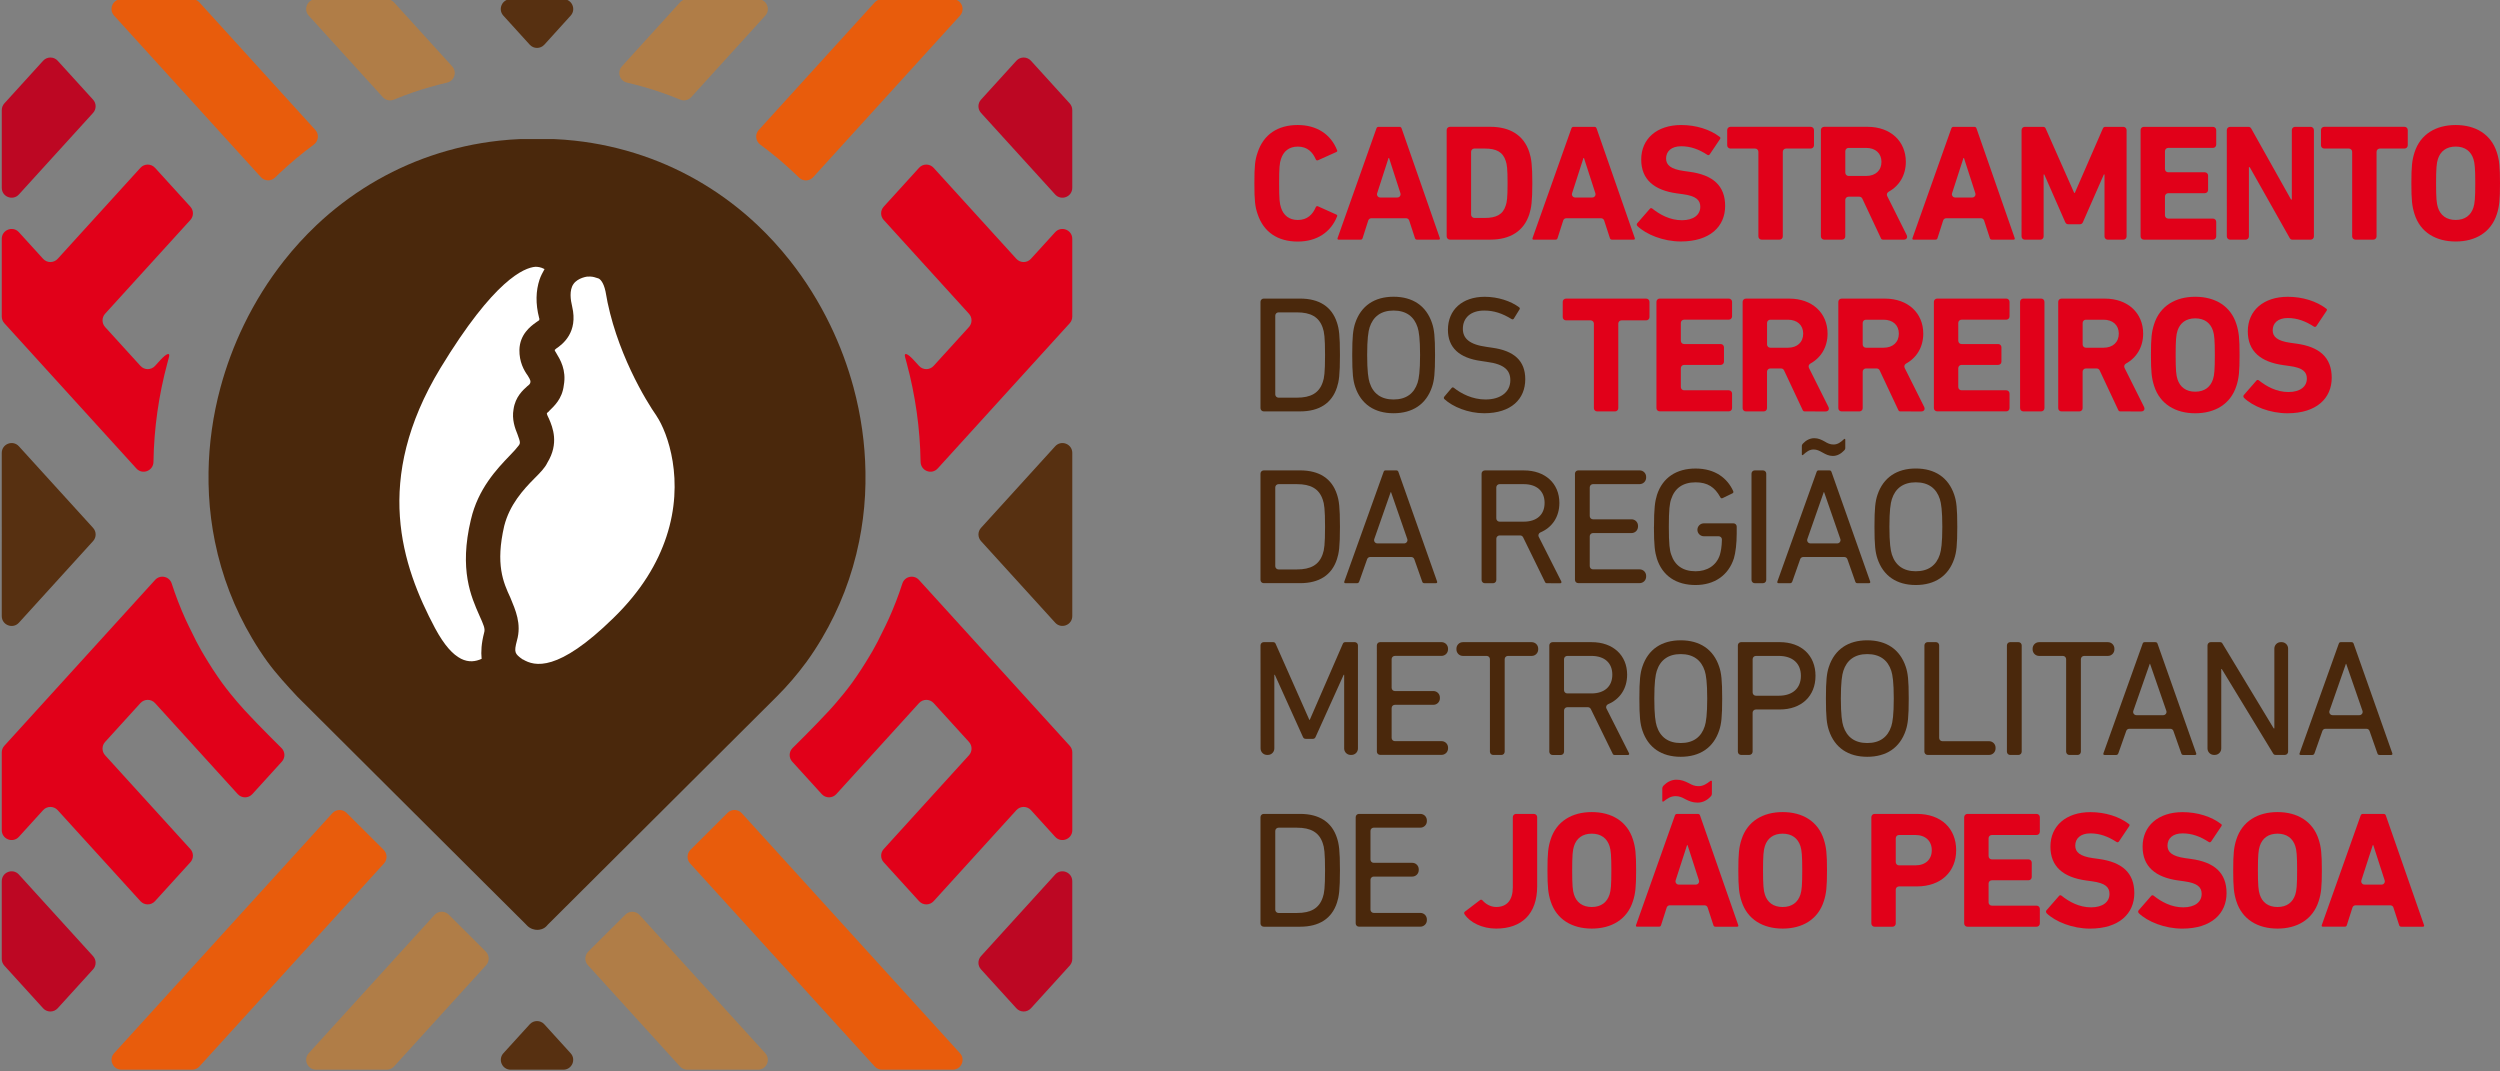 <?xml version="1.0" encoding="UTF-8" standalone="no"?>
<!-- Created with Inkscape (http://www.inkscape.org/) -->

<svg
   xmlns:dc="http://purl.org/dc/elements/1.1/"
   xmlns:cc="http://creativecommons.org/ns#"
   xmlns:rdf="http://www.w3.org/1999/02/22-rdf-syntax-ns#"
   xmlns:svg="http://www.w3.org/2000/svg"
   xmlns="http://www.w3.org/2000/svg"
   xmlns:sodipodi="http://sodipodi.sourceforge.net/DTD/sodipodi-0.dtd"
   xmlns:inkscape="http://www.inkscape.org/namespaces/inkscape"
   width="80.848mm"
   height="34.649mm"
   viewBox="0 0 80.848 34.649"
   version="1.1"
   id="svg1255"
   inkscape:version="0.92.3 (2405546, 2018-03-11)"
   sodipodi:docname="cad.login.svg">
  <rect x="0" y="0" width="80.848" height="34.649" fill="#808080" stroke="none"/>
  <defs
     id="defs1249" />
  <sodipodi:namedview
     id="base"
     pagecolor="#ffffff"
     bordercolor="#666666"
     borderopacity="1.0"
     inkscape:pageopacity="0.0"
     inkscape:pageshadow="2"
     inkscape:zoom="0.35"
     inkscape:cx="-381.50273"
     inkscape:cy="-71.664862"
     inkscape:document-units="mm"
     inkscape:current-layer="layer1"
     showgrid="false"
     fit-margin-top="0"
     fit-margin-left="0"
     fit-margin-right="0"
     fit-margin-bottom="0"
     inkscape:window-width="1366"
     inkscape:window-height="728"
     inkscape:window-x="1366"
     inkscape:window-y="0"
     inkscape:window-maximized="1" />
  <g
     inkscape:label="Camada 1"
     inkscape:groupmode="layer"
     id="layer1"
     transform="translate(-96.404,-95.223)">
    <path
       inkscape:connector-curvature="0"
       style="fill:#e10019;fill-opacity:1;fill-rule:nonzero;stroke:none;stroke-width:0.204"
       d="m 136.97,101.15 c 0,-0.564 0.021,-0.752 0.102,-0.988 0.193,-0.596 0.66,-0.896 1.299,-0.896 0.617,0 1.068,0.3 1.272,0.81 0.016,0.027 0.006,0.053 -0.027,0.065 l -0.585,0.263 c -0.032,0.016 -0.059,0.006 -0.075,-0.026 -0.102,-0.236 -0.274,-0.414 -0.58,-0.414 -0.284,0 -0.466,0.15 -0.547,0.403 -0.043,0.134 -0.059,0.263 -0.059,0.784 0,0.52 0.016,0.649 0.059,0.783 0.08,0.252 0.263,0.403 0.547,0.403 0.306,0 0.478,-0.177 0.58,-0.414 0.016,-0.032 0.043,-0.042 0.075,-0.026 l 0.585,0.263 c 0.033,0.011 0.043,0.037 0.027,0.065 -0.204,0.51 -0.655,0.81 -1.272,0.81 -0.639,0 -1.105,-0.3 -1.299,-0.896 -0.08,-0.236 -0.102,-0.423 -0.102,-0.987"
       id="path871" />
    <path
       inkscape:connector-curvature="0"
       style="fill:#e10019;fill-opacity:1;fill-rule:nonzero;stroke:none;stroke-width:0.204"
       d="m 141.593,101.61 c 0.071,0 0.121,-0.069 0.1,-0.137 l -0.368,-1.14 h -0.017 l -0.368,1.14 c -0.022,0.068 0.029,0.137 0.1,0.137 z m -0.677,-2.232 c 0.01,-0.032 0.033,-0.053 0.07,-0.053 h 0.676 c 0.037,0 0.059,0.021 0.07,0.053 l 1.234,3.542 c 0.01,0.032 0,0.053 -0.037,0.053 h -0.698 c -0.037,0 -0.059,-0.016 -0.07,-0.053 l -0.185,-0.567 c -0.014,-0.043 -0.054,-0.072 -0.1,-0.072 h -1.124 c -0.045,0 -0.086,0.029 -0.1,0.073 l -0.181,0.566 c -0.01,0.037 -0.032,0.053 -0.07,0.053 h -0.703 c -0.037,0 -0.048,-0.021 -0.037,-0.053 z m 0,0"
       id="path873" />
    <path
       inkscape:connector-curvature="0"
       style="fill:#e10019;fill-opacity:1;fill-rule:nonzero;stroke:none;stroke-width:0.204"
       d="m 144.082,102.271 h 0.341 c 0.365,0 0.585,-0.107 0.676,-0.403 0.037,-0.107 0.059,-0.247 0.059,-0.719 0,-0.473 -0.021,-0.612 -0.059,-0.719 -0.091,-0.295 -0.311,-0.403 -0.676,-0.403 h -0.341 c -0.057,0 -0.104,0.047 -0.104,0.105 v 2.033 c 0,0.058 0.047,0.105 0.104,0.105 m -0.894,-2.841 c 0,-0.058 0.047,-0.105 0.105,-0.105 h 1.307 c 0.638,0 1.084,0.274 1.261,0.821 0.065,0.204 0.097,0.407 0.097,1.004 0,0.595 -0.033,0.799 -0.097,1.003 -0.177,0.547 -0.622,0.821 -1.261,0.821 h -1.307 c -0.058,0 -0.105,-0.047 -0.105,-0.105 z m 0,0"
       id="path875" />
    <path
       inkscape:connector-curvature="0"
       style="fill:#e10019;fill-opacity:1;fill-rule:nonzero;stroke:none;stroke-width:0.204"
       d="m 147.897,101.61 c 0.072,0 0.122,-0.069 0.1,-0.137 l -0.369,-1.14 h -0.016 l -0.368,1.14 c -0.022,0.068 0.029,0.137 0.1,0.137 z m -0.676,-2.232 c 0.01,-0.032 0.032,-0.053 0.07,-0.053 h 0.676 c 0.037,0 0.059,0.021 0.07,0.053 l 1.234,3.542 c 0.01,0.032 0,0.053 -0.038,0.053 h -0.697 c -0.037,0 -0.059,-0.016 -0.07,-0.053 l -0.185,-0.567 c -0.014,-0.043 -0.055,-0.072 -0.1,-0.072 h -1.124 c -0.046,0 -0.086,0.029 -0.1,0.073 l -0.181,0.566 c -0.011,0.037 -0.032,0.053 -0.07,0.053 h -0.703 c -0.037,0 -0.049,-0.021 -0.037,-0.053 z m 0,0"
       id="path877" />
    <path
       inkscape:connector-curvature="0"
       style="fill:#e10019;fill-opacity:1;fill-rule:nonzero;stroke:none;stroke-width:0.204"
       d="m 149.357,102.533 c -0.021,-0.021 -0.033,-0.059 -0.005,-0.091 l 0.407,-0.467 c 0.021,-0.027 0.054,-0.027 0.08,-0.006 0.242,0.193 0.569,0.376 0.956,0.376 0.38,0 0.595,-0.177 0.595,-0.434 0,-0.214 -0.129,-0.349 -0.563,-0.408 l -0.193,-0.026 c -0.74,-0.102 -1.154,-0.45 -1.154,-1.095 0,-0.671 0.505,-1.116 1.294,-1.116 0.482,0 0.933,0.145 1.239,0.38 0.033,0.022 0.037,0.044 0.011,0.081 l -0.328,0.488 c -0.021,0.027 -0.048,0.033 -0.075,0.017 -0.279,-0.183 -0.548,-0.279 -0.848,-0.279 -0.322,0 -0.489,0.166 -0.489,0.397 0,0.209 0.15,0.343 0.569,0.402 l 0.193,0.027 c 0.751,0.103 1.148,0.446 1.148,1.105 0,0.661 -0.488,1.148 -1.432,1.148 -0.569,0 -1.121,-0.225 -1.405,-0.499"
       id="path879" />
    <path
       inkscape:connector-curvature="0"
       style="fill:#e10019;fill-opacity:1;fill-rule:nonzero;stroke:none;stroke-width:0.204"
       d="m 153.373,102.973 c -0.057,0 -0.104,-0.047 -0.104,-0.105 v -2.736 c 0,-0.058 -0.047,-0.105 -0.105,-0.105 h -0.799 c -0.058,0 -0.105,-0.047 -0.105,-0.105 v -0.493 c 0,-0.058 0.047,-0.105 0.105,-0.105 h 2.597 c 0.058,0 0.105,0.047 0.105,0.105 v 0.493 c 0,0.058 -0.047,0.105 -0.105,0.105 h -0.799 c -0.058,0 -0.105,0.047 -0.105,0.105 v 2.736 c 0,0.058 -0.047,0.105 -0.105,0.105 z m 0,0"
       id="path881" />
    <path
       inkscape:connector-curvature="0"
       style="fill:#e10019;fill-opacity:1;fill-rule:nonzero;stroke:none;stroke-width:0.204"
       d="m 157.249,100.457 c 0,-0.274 -0.193,-0.451 -0.493,-0.451 h -0.571 c -0.058,0 -0.105,0.047 -0.105,0.105 v 0.697 c 0,0.058 0.047,0.105 0.105,0.105 h 0.571 c 0.3,0 0.493,-0.177 0.493,-0.456 m 0.059,2.516 c -0.048,0 -0.065,-0.016 -0.08,-0.053 l -0.599,-1.276 c -0.018,-0.037 -0.054,-0.06 -0.096,-0.06 h -0.349 c -0.058,0 -0.105,0.047 -0.105,0.105 v 1.179 c 0,0.058 -0.047,0.105 -0.105,0.105 h -0.579 c -0.058,0 -0.105,-0.047 -0.105,-0.105 v -3.439 c 0,-0.058 0.047,-0.105 0.105,-0.105 h 1.403 c 0.746,0 1.239,0.467 1.239,1.132 0,0.429 -0.208,0.777 -0.555,0.967 -0.051,0.029 -0.073,0.089 -0.047,0.141 l 0.628,1.257 c 0.041,0.084 -8e-4,0.152 -0.094,0.152 z m 0,0"
       id="path883" />
    <path
       inkscape:connector-curvature="0"
       style="fill:#e10019;fill-opacity:1;fill-rule:nonzero;stroke:none;stroke-width:0.204"
       d="m 160.185,101.61 c 0.071,0 0.122,-0.069 0.1,-0.137 l -0.368,-1.14 h -0.016 l -0.369,1.14 c -0.021,0.068 0.029,0.137 0.1,0.137 z m -0.677,-2.232 c 0.011,-0.032 0.033,-0.053 0.07,-0.053 h 0.676 c 0.037,0 0.059,0.021 0.069,0.053 l 1.234,3.542 c 0.011,0.032 0,0.053 -0.037,0.053 h -0.697 c -0.038,0 -0.06,-0.016 -0.07,-0.053 l -0.185,-0.567 c -0.014,-0.043 -0.055,-0.072 -0.1,-0.072 h -1.124 c -0.045,0 -0.086,0.029 -0.1,0.073 l -0.181,0.566 c -0.011,0.037 -0.033,0.053 -0.07,0.053 h -0.703 c -0.037,0 -0.049,-0.021 -0.037,-0.053 z m 0,0"
       id="path885" />
    <path
       inkscape:connector-curvature="0"
       style="fill:#e10019;fill-opacity:1;fill-rule:nonzero;stroke:none;stroke-width:0.204"
       d="m 161.78,99.43 c 0,-0.058 0.047,-0.105 0.105,-0.105 h 0.587 c 0.044,0 0.07,0.016 0.087,0.053 l 0.922,2.083 h 0.021 l 0.907,-2.083 c 0.016,-0.037 0.043,-0.053 0.086,-0.053 h 0.576 c 0.058,0 0.105,0.047 0.105,0.105 v 3.439 c 0,0.058 -0.047,0.105 -0.105,0.105 h -0.504 c -0.058,0 -0.105,-0.047 -0.105,-0.105 v -2.004 h -0.021 l -0.676,1.54 c -0.021,0.049 -0.054,0.07 -0.103,0.07 h -0.37 c -0.049,0 -0.08,-0.021 -0.102,-0.07 l -0.676,-1.54 h -0.021 v 2.004 c 0,0.058 -0.048,0.105 -0.105,0.105 h -0.504 c -0.058,0 -0.105,-0.047 -0.105,-0.105 z m 0,0"
       id="path887" />
    <path
       inkscape:connector-curvature="0"
       style="fill:#e10019;fill-opacity:1;fill-rule:nonzero;stroke:none;stroke-width:0.204"
       d="m 165.629,99.43 c 0,-0.058 0.046,-0.105 0.104,-0.105 h 2.237 c 0.058,0 0.105,0.047 0.105,0.105 v 0.471 c 0,0.058 -0.047,0.105 -0.105,0.105 h -1.448 c -0.058,0 -0.105,0.047 -0.105,0.105 v 0.579 c 0,0.058 0.047,0.105 0.105,0.105 h 1.185 c 0.058,0 0.105,0.047 0.105,0.105 v 0.466 c 0,0.058 -0.047,0.105 -0.105,0.105 h -1.185 c -0.058,0 -0.105,0.047 -0.105,0.105 v 0.611 c 0,0.058 0.047,0.105 0.105,0.105 h 1.448 c 0.058,0 0.105,0.047 0.105,0.105 v 0.471 c 0,0.058 -0.047,0.105 -0.105,0.105 h -2.237 c -0.058,0 -0.104,-0.047 -0.104,-0.105 z m 0,0"
       id="path889" />
    <path
       inkscape:connector-curvature="0"
       style="fill:#e10019;fill-opacity:1;fill-rule:nonzero;stroke:none;stroke-width:0.204"
       d="m 168.417,99.43 c 0,-0.058 0.047,-0.105 0.105,-0.105 h 0.593 c 0.037,0 0.069,0.016 0.091,0.053 l 1.288,2.297 h 0.026 v -2.245 c 0,-0.058 0.047,-0.105 0.105,-0.105 h 0.504 c 0.058,0 0.105,0.047 0.105,0.105 v 3.439 c 0,0.058 -0.047,0.105 -0.105,0.105 h -0.587 c -0.043,0 -0.069,-0.016 -0.091,-0.053 l -1.292,-2.291 h -0.027 v 2.239 c 0,0.058 -0.047,0.105 -0.105,0.105 h -0.504 c -0.058,0 -0.105,-0.047 -0.105,-0.105 z m 0,0"
       id="path891" />
    <path
       inkscape:connector-curvature="0"
       style="fill:#e10019;fill-opacity:1;fill-rule:nonzero;stroke:none;stroke-width:0.204"
       d="m 172.576,102.973 c -0.058,0 -0.105,-0.047 -0.105,-0.105 v -2.736 c 0,-0.058 -0.047,-0.105 -0.105,-0.105 h -0.799 c -0.058,0 -0.105,-0.047 -0.105,-0.105 v -0.493 c 0,-0.058 0.047,-0.105 0.105,-0.105 h 2.597 c 0.058,0 0.105,0.047 0.105,0.105 v 0.493 c 0,0.058 -0.047,0.105 -0.105,0.105 h -0.799 c -0.058,0 -0.105,0.047 -0.105,0.105 v 2.736 c 0,0.058 -0.047,0.105 -0.104,0.105 z m 0,0"
       id="path893" />
    <path
       inkscape:connector-curvature="0"
       style="fill:#e10019;fill-opacity:1;fill-rule:nonzero;stroke:none;stroke-width:0.204"
       d="m 176.393,101.933 c 0.043,-0.129 0.059,-0.306 0.059,-0.783 0,-0.478 -0.016,-0.655 -0.059,-0.784 -0.08,-0.252 -0.274,-0.403 -0.574,-0.403 -0.301,0 -0.494,0.15 -0.575,0.403 -0.043,0.129 -0.059,0.306 -0.059,0.784 0,0.477 0.016,0.654 0.059,0.783 0.08,0.252 0.274,0.403 0.575,0.403 0.3,0 0.493,-0.15 0.574,-0.403 m -1.905,0.215 c -0.08,-0.252 -0.102,-0.457 -0.102,-0.998 0,-0.542 0.021,-0.746 0.102,-0.999 0.188,-0.59 0.692,-0.885 1.331,-0.885 0.638,0 1.143,0.295 1.331,0.885 0.08,0.252 0.102,0.457 0.102,0.999 0,0.541 -0.021,0.746 -0.102,0.998 -0.188,0.59 -0.692,0.885 -1.331,0.885 -0.639,0 -1.144,-0.294 -1.331,-0.885"
       id="path895" />
    <path
       inkscape:connector-curvature="0"
       style="fill:#4a280c;fill-opacity:1;fill-rule:nonzero;stroke:none;stroke-width:0.204"
       d="m 137.75,108.083 h 0.598 c 0.44,0 0.713,-0.145 0.832,-0.499 0.049,-0.134 0.075,-0.311 0.075,-0.88 0,-0.569 -0.026,-0.746 -0.075,-0.88 -0.119,-0.354 -0.392,-0.499 -0.832,-0.499 h -0.598 c -0.057,0 -0.105,0.047 -0.105,0.105 v 2.548 c 0,0.058 0.048,0.105 0.105,0.105 m -0.583,-3.099 c 0,-0.058 0.047,-0.105 0.105,-0.105 h 1.178 c 0.617,0 1.025,0.263 1.191,0.778 0.065,0.199 0.096,0.397 0.096,1.046 0,0.649 -0.032,0.848 -0.096,1.046 -0.166,0.515 -0.575,0.778 -1.191,0.778 h -1.178 c -0.058,0 -0.105,-0.048 -0.105,-0.105 z m 0,0"
       id="path897" />
    <path
       inkscape:connector-curvature="0"
       style="fill:#4a280c;fill-opacity:1;fill-rule:nonzero;stroke:none;stroke-width:0.204"
       d="m 142.248,107.6 c 0.043,-0.134 0.08,-0.37 0.08,-0.896 0,-0.526 -0.037,-0.762 -0.08,-0.896 -0.113,-0.349 -0.37,-0.542 -0.778,-0.542 -0.403,0 -0.66,0.193 -0.773,0.542 -0.043,0.134 -0.08,0.37 -0.08,0.896 0,0.526 0.037,0.762 0.08,0.896 0.112,0.349 0.37,0.542 0.773,0.542 0.408,0 0.665,-0.193 0.778,-0.542 m -2.018,0.134 c -0.069,-0.209 -0.096,-0.43 -0.096,-1.031 0,-0.601 0.027,-0.821 0.096,-1.031 0.188,-0.563 0.628,-0.853 1.24,-0.853 0.617,0 1.057,0.29 1.245,0.853 0.07,0.209 0.097,0.43 0.097,1.031 0,0.601 -0.027,0.821 -0.097,1.031 -0.188,0.563 -0.628,0.853 -1.245,0.853 -0.612,0 -1.052,-0.29 -1.24,-0.853"
       id="path899" />
    <path
       inkscape:connector-curvature="0"
       style="fill:#4a280c;fill-opacity:1;fill-rule:nonzero;stroke:none;stroke-width:0.204"
       d="m 143.116,108.132 c -0.021,-0.021 -0.027,-0.054 -0.005,-0.081 l 0.236,-0.279 c 0.021,-0.027 0.049,-0.027 0.076,-0.006 0.236,0.188 0.601,0.376 1.019,0.376 0.504,0 0.805,-0.252 0.805,-0.622 0,-0.311 -0.177,-0.52 -0.762,-0.595 l -0.183,-0.028 c -0.708,-0.096 -1.073,-0.434 -1.073,-1.008 0,-0.649 0.466,-1.068 1.191,-1.068 0.429,0 0.842,0.139 1.11,0.338 0.027,0.021 0.033,0.049 0.011,0.075 l -0.182,0.295 c -0.021,0.027 -0.049,0.027 -0.076,0.01 -0.295,-0.182 -0.568,-0.273 -0.879,-0.273 -0.446,0 -0.692,0.241 -0.692,0.59 0,0.306 0.204,0.509 0.767,0.585 l 0.177,0.026 c 0.714,0.097 1.074,0.424 1.074,1.019 0,0.639 -0.45,1.101 -1.331,1.101 -0.516,0 -1.015,-0.209 -1.283,-0.456"
       id="path901" />
    <path
       inkscape:connector-curvature="0"
       style="fill:#e10019;fill-opacity:1;fill-rule:nonzero;stroke:none;stroke-width:0.204"
       d="m 148.054,108.528 c -0.058,0 -0.105,-0.046 -0.105,-0.104 v -2.736 c 0,-0.058 -0.047,-0.105 -0.105,-0.105 h -0.799 c -0.057,0 -0.104,-0.047 -0.104,-0.105 v -0.493 c 0,-0.058 0.047,-0.105 0.104,-0.105 h 2.597 c 0.058,0 0.105,0.047 0.105,0.105 v 0.493 c 0,0.058 -0.047,0.105 -0.105,0.105 h -0.799 c -0.058,0 -0.105,0.047 -0.105,0.105 v 2.736 c 0,0.058 -0.047,0.104 -0.105,0.104 z m 0,0"
       id="path903" />
    <path
       inkscape:connector-curvature="0"
       style="fill:#e10019;fill-opacity:1;fill-rule:nonzero;stroke:none;stroke-width:0.204"
       d="m 149.972,104.984 c 0,-0.058 0.046,-0.105 0.104,-0.105 h 2.237 c 0.058,0 0.105,0.047 0.105,0.105 v 0.472 c 0,0.058 -0.047,0.105 -0.105,0.105 h -1.448 c -0.057,0 -0.104,0.047 -0.104,0.104 v 0.579 c 0,0.058 0.047,0.105 0.104,0.105 h 1.186 c 0.058,0 0.105,0.047 0.105,0.105 v 0.466 c 0,0.058 -0.047,0.104 -0.105,0.104 h -1.186 c -0.057,0 -0.104,0.047 -0.104,0.105 v 0.612 c 0,0.057 0.047,0.104 0.104,0.104 h 1.448 c 0.058,0 0.105,0.047 0.105,0.105 v 0.472 c 0,0.058 -0.047,0.104 -0.105,0.104 h -2.237 c -0.058,0 -0.104,-0.046 -0.104,-0.104 z m 0,0"
       id="path905" />
    <path
       inkscape:connector-curvature="0"
       style="fill:#e10019;fill-opacity:1;fill-rule:nonzero;stroke:none;stroke-width:0.204"
       d="m 154.718,106.012 c 0,-0.274 -0.193,-0.45 -0.493,-0.45 h -0.571 c -0.058,0 -0.105,0.047 -0.105,0.104 v 0.697 c 0,0.058 0.047,0.105 0.105,0.105 h 0.571 c 0.3,0 0.493,-0.177 0.493,-0.456 m 0.059,2.516 c -0.048,0 -0.065,-0.016 -0.08,-0.053 l -0.599,-1.276 c -0.018,-0.037 -0.054,-0.06 -0.096,-0.06 h -0.349 c -0.058,0 -0.105,0.047 -0.105,0.105 v 1.18 c 0,0.058 -0.047,0.104 -0.105,0.104 h -0.579 c -0.058,0 -0.105,-0.046 -0.105,-0.104 v -3.439 c 0,-0.058 0.047,-0.105 0.105,-0.105 h 1.403 c 0.746,0 1.239,0.467 1.239,1.132 0,0.429 -0.208,0.777 -0.555,0.968 -0.051,0.028 -0.073,0.088 -0.047,0.141 l 0.628,1.257 c 0.042,0.084 -7.9e-4,0.151 -0.094,0.151 z m 0,0"
       id="path907" />
    <path
       inkscape:connector-curvature="0"
       style="fill:#e10019;fill-opacity:1;fill-rule:nonzero;stroke:none;stroke-width:0.204"
       d="m 157.811,106.012 c 0,-0.274 -0.193,-0.45 -0.494,-0.45 h -0.571 c -0.057,0 -0.104,0.047 -0.104,0.104 v 0.697 c 0,0.058 0.047,0.105 0.104,0.105 h 0.571 c 0.301,0 0.494,-0.177 0.494,-0.456 m 0.059,2.516 c -0.049,0 -0.065,-0.016 -0.08,-0.053 l -0.6,-1.276 c -0.017,-0.037 -0.054,-0.06 -0.095,-0.06 h -0.349 c -0.057,0 -0.104,0.047 -0.104,0.105 v 1.18 c 0,0.058 -0.047,0.104 -0.105,0.104 h -0.579 c -0.057,0 -0.104,-0.046 -0.104,-0.104 v -3.439 c 0,-0.058 0.047,-0.105 0.104,-0.105 h 1.403 c 0.746,0 1.24,0.467 1.24,1.132 0,0.429 -0.208,0.777 -0.555,0.968 -0.051,0.028 -0.072,0.088 -0.047,0.141 l 0.629,1.257 c 0.041,0.084 -8e-4,0.151 -0.094,0.151 z m 0,0"
       id="path909" />
    <path
       inkscape:connector-curvature="0"
       style="fill:#e10019;fill-opacity:1;fill-rule:nonzero;stroke:none;stroke-width:0.204"
       d="m 158.944,104.984 c 0,-0.058 0.047,-0.105 0.105,-0.105 h 2.237 c 0.058,0 0.105,0.047 0.105,0.105 v 0.472 c 0,0.058 -0.047,0.105 -0.105,0.105 h -1.448 c -0.058,0 -0.105,0.047 -0.105,0.104 v 0.579 c 0,0.058 0.047,0.105 0.105,0.105 h 1.186 c 0.058,0 0.105,0.047 0.105,0.105 v 0.466 c 0,0.058 -0.047,0.104 -0.105,0.104 h -1.186 c -0.058,0 -0.105,0.047 -0.105,0.105 v 0.612 c 0,0.057 0.047,0.104 0.105,0.104 h 1.448 c 0.058,0 0.105,0.047 0.105,0.105 v 0.472 c 0,0.058 -0.047,0.104 -0.105,0.104 h -2.237 c -0.058,0 -0.105,-0.046 -0.105,-0.104 z m 0,0"
       id="path911" />
    <path
       inkscape:connector-curvature="0"
       style="fill:#e10019;fill-opacity:1;fill-rule:nonzero;stroke:none;stroke-width:0.204"
       d="m 161.732,104.984 c 0,-0.058 0.046,-0.105 0.104,-0.105 h 0.579 c 0.058,0 0.105,0.047 0.105,0.105 v 3.439 c 0,0.058 -0.047,0.104 -0.105,0.104 h -0.579 c -0.058,0 -0.104,-0.046 -0.104,-0.104 z m 0,0"
       id="path913" />
    <path
       inkscape:connector-curvature="0"
       style="fill:#e10019;fill-opacity:1;fill-rule:nonzero;stroke:none;stroke-width:0.204"
       d="m 164.924,106.012 c 0,-0.274 -0.193,-0.45 -0.493,-0.45 h -0.571 c -0.058,0 -0.105,0.047 -0.105,0.104 v 0.697 c 0,0.058 0.047,0.105 0.105,0.105 h 0.571 c 0.3,0 0.493,-0.177 0.493,-0.456 m 0.059,2.516 c -0.048,0 -0.065,-0.016 -0.08,-0.053 l -0.599,-1.276 c -0.018,-0.037 -0.054,-0.06 -0.096,-0.06 h -0.349 c -0.058,0 -0.105,0.047 -0.105,0.105 v 1.18 c 0,0.058 -0.047,0.104 -0.105,0.104 h -0.579 c -0.058,0 -0.105,-0.046 -0.105,-0.104 v -3.439 c 0,-0.058 0.047,-0.105 0.105,-0.105 h 1.403 c 0.746,0 1.239,0.467 1.239,1.132 0,0.429 -0.208,0.777 -0.555,0.968 -0.051,0.028 -0.073,0.088 -0.047,0.141 l 0.628,1.257 c 0.042,0.084 -7.9e-4,0.151 -0.094,0.151 z m 0,0"
       id="path915" />
    <path
       inkscape:connector-curvature="0"
       style="fill:#e10019;fill-opacity:1;fill-rule:nonzero;stroke:none;stroke-width:0.204"
       d="m 167.971,107.487 c 0.043,-0.128 0.059,-0.306 0.059,-0.783 0,-0.477 -0.016,-0.655 -0.059,-0.784 -0.081,-0.252 -0.274,-0.402 -0.575,-0.402 -0.3,0 -0.493,0.15 -0.574,0.402 -0.043,0.129 -0.059,0.306 -0.059,0.784 0,0.477 0.016,0.655 0.059,0.783 0.08,0.252 0.274,0.403 0.574,0.403 0.301,0 0.493,-0.15 0.575,-0.403 m -1.905,0.215 c -0.08,-0.252 -0.102,-0.456 -0.102,-0.998 0,-0.542 0.021,-0.746 0.102,-0.998 0.188,-0.59 0.692,-0.886 1.331,-0.886 0.638,0 1.144,0.295 1.331,0.886 0.08,0.252 0.102,0.456 0.102,0.998 0,0.542 -0.021,0.746 -0.102,0.998 -0.188,0.59 -0.693,0.886 -1.331,0.886 -0.638,0 -1.143,-0.295 -1.331,-0.886"
       id="path917" />
    <path
       inkscape:connector-curvature="0"
       style="fill:#e10019;fill-opacity:1;fill-rule:nonzero;stroke:none;stroke-width:0.204"
       d="m 168.974,108.088 c -0.021,-0.021 -0.032,-0.059 -0.006,-0.091 l 0.408,-0.467 c 0.021,-0.026 0.053,-0.026 0.08,-0.005 0.241,0.193 0.569,0.376 0.955,0.376 0.381,0 0.595,-0.177 0.595,-0.435 0,-0.214 -0.128,-0.349 -0.563,-0.407 l -0.193,-0.027 c -0.741,-0.102 -1.154,-0.45 -1.154,-1.094 0,-0.671 0.505,-1.117 1.293,-1.117 0.483,0 0.933,0.145 1.24,0.381 0.032,0.021 0.037,0.043 0.01,0.08 l -0.327,0.489 c -0.021,0.026 -0.049,0.032 -0.075,0.016 -0.279,-0.182 -0.547,-0.279 -0.848,-0.279 -0.322,0 -0.488,0.166 -0.488,0.397 0,0.209 0.15,0.344 0.568,0.403 l 0.193,0.027 c 0.751,0.102 1.148,0.445 1.148,1.105 0,0.66 -0.489,1.148 -1.432,1.148 -0.569,0 -1.122,-0.225 -1.406,-0.5"
       id="path919" />
    <path
       inkscape:connector-curvature="0"
       style="fill:#4a280c;fill-opacity:1;fill-rule:nonzero;stroke:none;stroke-width:0.204"
       d="m 137.75,113.638 h 0.598 c 0.44,0 0.713,-0.145 0.832,-0.499 0.049,-0.134 0.075,-0.311 0.075,-0.88 0,-0.569 -0.026,-0.746 -0.075,-0.879 -0.119,-0.355 -0.392,-0.5 -0.832,-0.5 h -0.598 c -0.057,0 -0.105,0.047 -0.105,0.105 v 2.548 c 0,0.058 0.048,0.105 0.105,0.105 m -0.583,-3.098 c 0,-0.058 0.047,-0.105 0.105,-0.105 h 1.178 c 0.617,0 1.025,0.263 1.191,0.777 0.065,0.199 0.096,0.397 0.096,1.046 0,0.649 -0.032,0.848 -0.096,1.046 -0.166,0.516 -0.575,0.778 -1.191,0.778 h -1.178 c -0.058,0 -0.105,-0.047 -0.105,-0.105 z m 0,0"
       id="path921" />
    <path
       inkscape:connector-curvature="0"
       style="fill:#4a280c;fill-opacity:1;fill-rule:nonzero;stroke:none;stroke-width:0.204"
       d="m 141.815,112.796 c 0.072,0 0.123,-0.072 0.1,-0.14 l -0.526,-1.518 h -0.011 l -0.531,1.518 c -0.024,0.068 0.027,0.14 0.099,0.14 z m -0.668,-2.308 c 0.01,-0.032 0.027,-0.053 0.065,-0.053 H 141.56 c 0.037,0 0.059,0.021 0.069,0.053 l 1.25,3.541 c 0.011,0.033 -0.006,0.054 -0.037,0.054 h -0.376 c -0.037,0 -0.059,-0.016 -0.07,-0.054 l -0.255,-0.723 c -0.014,-0.042 -0.054,-0.07 -0.099,-0.07 h -1.327 c -0.045,0 -0.084,0.028 -0.099,0.07 l -0.255,0.723 c -0.016,0.038 -0.038,0.054 -0.07,0.054 h -0.376 c -0.032,0 -0.049,-0.021 -0.037,-0.054 z m 0,0"
       id="path923" />
    <path
       inkscape:connector-curvature="0"
       style="fill:#4a280c;fill-opacity:1;fill-rule:nonzero;stroke:none;stroke-width:0.204"
       d="m 146.355,111.486 c 0,-0.38 -0.252,-0.606 -0.676,-0.606 h -0.781 c -0.058,0 -0.105,0.047 -0.105,0.105 v 1.003 c 0,0.058 0.047,0.105 0.105,0.105 h 0.781 c 0.423,0 0.676,-0.225 0.676,-0.606 m 0.076,2.597 c -0.038,0 -0.054,-0.016 -0.07,-0.054 l -0.701,-1.432 c -0.018,-0.036 -0.054,-0.059 -0.094,-0.059 h -0.667 c -0.058,0 -0.105,0.047 -0.105,0.105 v 1.335 c 0,0.058 -0.047,0.105 -0.105,0.105 h -0.267 c -0.058,0 -0.105,-0.047 -0.105,-0.105 v -3.439 c 0,-0.057 0.047,-0.104 0.105,-0.104 h 1.268 c 0.681,0 1.143,0.419 1.143,1.051 0,0.453 -0.234,0.793 -0.612,0.953 -0.056,0.024 -0.083,0.087 -0.056,0.141 l 0.727,1.439 c 0.021,0.032 0.005,0.065 -0.033,0.065 z m 0,0"
       id="path925" />
    <path
       inkscape:connector-curvature="0"
       style="fill:#4a280c;fill-opacity:1;fill-rule:nonzero;stroke:none;stroke-width:0.204"
       d="m 147.337,110.539 c 0,-0.057 0.047,-0.104 0.105,-0.104 h 1.988 c 0.115,0 0.209,0.093 0.209,0.209 v 0.026 c 0,0.115 -0.094,0.209 -0.209,0.209 h -1.51 c -0.058,0 -0.105,0.047 -0.105,0.105 v 0.928 c 0,0.058 0.047,0.105 0.105,0.105 h 1.247 c 0.116,0 0.209,0.094 0.209,0.209 v 0.027 c 0,0.115 -0.093,0.209 -0.209,0.209 h -1.247 c -0.058,0 -0.105,0.047 -0.105,0.104 v 0.965 c 0,0.058 0.047,0.105 0.105,0.105 h 1.51 c 0.115,0 0.209,0.094 0.209,0.209 v 0.027 c 0,0.115 -0.094,0.209 -0.209,0.209 h -1.988 c -0.058,0 -0.105,-0.047 -0.105,-0.105 z m 0,0"
       id="path927" />
    <path
       inkscape:connector-curvature="0"
       style="fill:#4a280c;fill-opacity:1;fill-rule:nonzero;stroke:none;stroke-width:0.204"
       d="m 149.893,112.259 c 0,-0.601 0.032,-0.82 0.096,-1.03 0.182,-0.563 0.633,-0.854 1.25,-0.854 0.639,0 1.031,0.322 1.213,0.725 0.016,0.032 0.011,0.059 -0.017,0.075 l -0.322,0.156 c -0.032,0.016 -0.059,0.005 -0.075,-0.027 -0.177,-0.327 -0.413,-0.483 -0.8,-0.483 -0.413,0 -0.676,0.193 -0.789,0.542 -0.049,0.134 -0.076,0.338 -0.076,0.896 0,0.559 0.027,0.762 0.076,0.896 0.113,0.349 0.376,0.542 0.789,0.542 0.37,0 0.671,-0.182 0.784,-0.526 0.033,-0.111 0.064,-0.267 0.068,-0.5 0.002,-0.058 -0.047,-0.106 -0.105,-0.106 h -0.479 c -0.115,0 -0.209,-0.094 -0.209,-0.209 0,-0.116 0.094,-0.209 0.209,-0.209 h 0.958 c 0.057,0 0.104,0.047 0.104,0.104 v 0.223 c 0,0.327 -0.037,0.628 -0.091,0.805 -0.177,0.552 -0.633,0.863 -1.24,0.863 -0.617,0 -1.068,-0.29 -1.25,-0.853 -0.065,-0.209 -0.096,-0.429 -0.096,-1.031"
       id="path929" />
    <path
       inkscape:connector-curvature="0"
       style="fill:#4a280c;fill-opacity:1;fill-rule:nonzero;stroke:none;stroke-width:0.204"
       d="m 153.046,110.539 c 0,-0.057 0.047,-0.104 0.105,-0.104 h 0.267 c 0.058,0 0.105,0.047 0.105,0.104 v 3.439 c 0,0.058 -0.047,0.105 -0.105,0.105 h -0.267 c -0.058,0 -0.105,-0.047 -0.105,-0.105 z m 0,0"
       id="path931" />
    <path
       inkscape:connector-curvature="0"
       style="fill:#4a280c;fill-opacity:1;fill-rule:nonzero;stroke:none;stroke-width:0.204"
       d="m 155.82,112.796 c 0.072,0 0.123,-0.072 0.1,-0.14 l -0.526,-1.518 h -0.011 l -0.531,1.518 c -0.024,0.068 0.027,0.14 0.099,0.14 z m -0.481,-2.941 c -0.096,-0.053 -0.177,-0.096 -0.284,-0.096 -0.139,0 -0.236,0.08 -0.338,0.172 -0.021,0.021 -0.043,0.01 -0.043,-0.011 v -0.257 c 0,-0.043 0.005,-0.059 0.037,-0.097 0.097,-0.102 0.22,-0.172 0.365,-0.172 0.134,0 0.231,0.049 0.338,0.108 0.096,0.059 0.177,0.096 0.284,0.096 0.139,0 0.236,-0.076 0.338,-0.172 0.021,-0.021 0.043,-0.01 0.043,0.016 v 0.258 c 0,0.037 -0.005,0.059 -0.037,0.091 -0.097,0.102 -0.22,0.177 -0.365,0.177 -0.129,0 -0.225,-0.049 -0.338,-0.113 m -0.188,0.633 c 0.011,-0.032 0.027,-0.053 0.065,-0.053 h 0.349 c 0.037,0 0.059,0.021 0.069,0.053 l 1.25,3.541 c 0.011,0.033 -0.005,0.054 -0.037,0.054 h -0.376 c -0.037,0 -0.059,-0.016 -0.07,-0.054 l -0.254,-0.723 c -0.015,-0.042 -0.055,-0.07 -0.1,-0.07 h -1.327 c -0.045,0 -0.084,0.028 -0.099,0.07 l -0.255,0.723 c -0.016,0.038 -0.038,0.054 -0.07,0.054 h -0.376 c -0.032,0 -0.049,-0.021 -0.037,-0.054 z m 0,0"
       id="path933" />
    <path
       inkscape:connector-curvature="0"
       style="fill:#4a280c;fill-opacity:1;fill-rule:nonzero;stroke:none;stroke-width:0.204"
       d="m 159.137,113.155 c 0.043,-0.134 0.08,-0.37 0.08,-0.896 0,-0.526 -0.037,-0.762 -0.08,-0.896 -0.113,-0.349 -0.37,-0.542 -0.778,-0.542 -0.403,0 -0.661,0.193 -0.773,0.542 -0.043,0.134 -0.08,0.37 -0.08,0.896 0,0.526 0.037,0.762 0.08,0.896 0.112,0.349 0.37,0.542 0.773,0.542 0.408,0 0.665,-0.193 0.778,-0.542 m -2.018,0.134 c -0.069,-0.209 -0.096,-0.429 -0.096,-1.031 0,-0.601 0.027,-0.82 0.096,-1.03 0.188,-0.563 0.628,-0.854 1.24,-0.854 0.617,0 1.057,0.29 1.245,0.854 0.07,0.209 0.097,0.429 0.097,1.03 0,0.602 -0.027,0.821 -0.097,1.031 -0.188,0.563 -0.628,0.853 -1.245,0.853 -0.612,0 -1.052,-0.29 -1.24,-0.853"
       id="path935" />
    <path
       inkscape:connector-curvature="0"
       style="fill:#4a280c;fill-opacity:1;fill-rule:nonzero;stroke:none;stroke-width:0.204"
       d="m 137.168,116.094 c 0,-0.058 0.047,-0.105 0.105,-0.105 h 0.298 c 0.043,0 0.069,0.016 0.086,0.054 l 1.089,2.457 h 0.016 l 1.068,-2.457 c 0.016,-0.038 0.042,-0.054 0.086,-0.054 h 0.298 c 0.057,0 0.105,0.047 0.105,0.105 v 3.334 c 0,0.115 -0.094,0.209 -0.209,0.209 h -0.027 c -0.116,0 -0.21,-0.094 -0.21,-0.209 v -2.383 h -0.016 l -0.906,2.007 c -0.021,0.049 -0.049,0.065 -0.096,0.065 h -0.215 c -0.053,0 -0.08,-0.016 -0.102,-0.065 l -0.907,-2.007 h -0.016 v 2.383 c 0,0.115 -0.094,0.209 -0.209,0.209 h -0.027 c -0.115,0 -0.209,-0.094 -0.209,-0.209 z m 0,0"
       id="path937" />
    <path
       inkscape:connector-curvature="0"
       style="fill:#4a280c;fill-opacity:1;fill-rule:nonzero;stroke:none;stroke-width:0.204"
       d="m 140.93,116.094 c 0,-0.058 0.047,-0.105 0.105,-0.105 h 1.987 c 0.116,0 0.21,0.094 0.21,0.209 v 0.027 c 0,0.115 -0.094,0.209 -0.21,0.209 H 141.513 c -0.058,0 -0.105,0.047 -0.105,0.104 v 0.928 c 0,0.058 0.047,0.105 0.105,0.105 h 1.247 c 0.115,0 0.209,0.094 0.209,0.209 v 0.027 c 0,0.115 -0.094,0.209 -0.209,0.209 H 141.513 c -0.058,0 -0.105,0.047 -0.105,0.105 v 0.965 c 0,0.058 0.047,0.105 0.105,0.105 h 1.51 c 0.116,0 0.21,0.093 0.21,0.209 v 0.026 c 0,0.115 -0.094,0.209 -0.21,0.209 h -1.987 c -0.058,0 -0.105,-0.047 -0.105,-0.105 z m 0,0"
       id="path939" />
    <path
       inkscape:connector-curvature="0"
       style="fill:#4a280c;fill-opacity:1;fill-rule:nonzero;stroke:none;stroke-width:0.204"
       d="m 144.691,119.638 c -0.057,0 -0.104,-0.047 -0.104,-0.105 v -2.994 c 0,-0.057 -0.047,-0.104 -0.105,-0.104 h -0.77 c -0.115,0 -0.208,-0.094 -0.208,-0.209 v -0.027 c 0,-0.115 0.093,-0.209 0.208,-0.209 h 2.227 c 0.115,0 0.209,0.094 0.209,0.209 v 0.027 c 0,0.115 -0.094,0.209 -0.209,0.209 h -0.77 c -0.058,0 -0.105,0.047 -0.105,0.104 v 2.994 c 0,0.058 -0.047,0.105 -0.105,0.105 z m 0,0"
       id="path941" />
    <path
       inkscape:connector-curvature="0"
       style="fill:#4a280c;fill-opacity:1;fill-rule:nonzero;stroke:none;stroke-width:0.204"
       d="m 148.545,117.041 c 0,-0.381 -0.252,-0.606 -0.676,-0.606 h -0.781 c -0.058,0 -0.105,0.047 -0.105,0.104 v 1.004 c 0,0.058 0.047,0.105 0.105,0.105 h 0.781 c 0.423,0 0.676,-0.226 0.676,-0.606 m 0.076,2.597 c -0.037,0 -0.054,-0.016 -0.07,-0.053 l -0.701,-1.433 c -0.018,-0.036 -0.054,-0.059 -0.094,-0.059 h -0.667 c -0.058,0 -0.105,0.047 -0.105,0.105 v 1.335 c 0,0.058 -0.047,0.105 -0.104,0.105 h -0.268 c -0.058,0 -0.105,-0.047 -0.105,-0.105 v -3.439 c 0,-0.058 0.047,-0.105 0.105,-0.105 h 1.268 c 0.682,0 1.144,0.419 1.144,1.052 0,0.452 -0.235,0.792 -0.613,0.953 -0.056,0.023 -0.083,0.087 -0.056,0.141 l 0.727,1.439 c 0.021,0.032 0.005,0.064 -0.033,0.064 z m 0,0"
       id="path943" />
    <path
       inkscape:connector-curvature="0"
       style="fill:#4a280c;fill-opacity:1;fill-rule:nonzero;stroke:none;stroke-width:0.204"
       d="m 151.534,118.71 c 0.043,-0.134 0.08,-0.371 0.08,-0.896 0,-0.526 -0.037,-0.762 -0.08,-0.896 -0.113,-0.349 -0.37,-0.542 -0.778,-0.542 -0.402,0 -0.66,0.193 -0.773,0.542 -0.043,0.134 -0.08,0.37 -0.08,0.896 0,0.525 0.037,0.762 0.08,0.896 0.113,0.349 0.371,0.542 0.773,0.542 0.408,0 0.665,-0.193 0.778,-0.542 m -2.017,0.134 c -0.07,-0.209 -0.097,-0.429 -0.097,-1.03 0,-0.602 0.027,-0.821 0.097,-1.031 0.187,-0.563 0.627,-0.853 1.239,-0.853 0.618,0 1.058,0.29 1.245,0.853 0.07,0.209 0.097,0.429 0.097,1.031 0,0.601 -0.027,0.82 -0.097,1.03 -0.187,0.563 -0.627,0.853 -1.245,0.853 -0.612,0 -1.052,-0.29 -1.239,-0.853"
       id="path945" />
    <path
       inkscape:connector-curvature="0"
       style="fill:#4a280c;fill-opacity:1;fill-rule:nonzero;stroke:none;stroke-width:0.204"
       d="m 154.644,117.079 c 0,-0.397 -0.263,-0.644 -0.714,-0.644 h -0.742 c -0.058,0 -0.105,0.047 -0.105,0.105 v 1.077 c 0,0.058 0.047,0.105 0.105,0.105 h 0.742 c 0.451,0 0.714,-0.247 0.714,-0.644 m -1.935,2.559 c -0.057,0 -0.104,-0.047 -0.104,-0.104 v -3.439 c 0,-0.058 0.047,-0.105 0.104,-0.105 h 1.248 c 0.703,0 1.159,0.43 1.159,1.089 0,0.66 -0.456,1.089 -1.159,1.089 h -0.77 c -0.058,0 -0.105,0.047 -0.105,0.104 v 1.261 c 0,0.057 -0.047,0.104 -0.105,0.104 z m 0,0"
       id="path947" />
    <path
       inkscape:connector-curvature="0"
       style="fill:#4a280c;fill-opacity:1;fill-rule:nonzero;stroke:none;stroke-width:0.204"
       d="m 157.567,118.71 c 0.043,-0.134 0.08,-0.371 0.08,-0.896 0,-0.526 -0.037,-0.762 -0.08,-0.896 -0.113,-0.349 -0.37,-0.542 -0.778,-0.542 -0.403,0 -0.66,0.193 -0.773,0.542 -0.043,0.134 -0.08,0.37 -0.08,0.896 0,0.525 0.037,0.762 0.08,0.896 0.113,0.349 0.37,0.542 0.773,0.542 0.408,0 0.665,-0.193 0.778,-0.542 m -2.017,0.134 c -0.07,-0.209 -0.097,-0.429 -0.097,-1.03 0,-0.602 0.027,-0.821 0.097,-1.031 0.187,-0.563 0.627,-0.853 1.239,-0.853 0.618,0 1.057,0.29 1.245,0.853 0.07,0.209 0.097,0.429 0.097,1.031 0,0.601 -0.027,0.82 -0.097,1.03 -0.188,0.563 -0.627,0.853 -1.245,0.853 -0.612,0 -1.052,-0.29 -1.239,-0.853"
       id="path949" />
    <path
       inkscape:connector-curvature="0"
       style="fill:#4a280c;fill-opacity:1;fill-rule:nonzero;stroke:none;stroke-width:0.204"
       d="m 158.638,116.094 c 0,-0.058 0.047,-0.105 0.105,-0.105 h 0.268 c 0.057,0 0.104,0.047 0.104,0.105 v 2.994 c 0,0.058 0.047,0.105 0.105,0.105 h 1.51 c 0.115,0 0.209,0.093 0.209,0.209 v 0.026 c 0,0.115 -0.094,0.209 -0.209,0.209 h -1.988 c -0.058,0 -0.105,-0.047 -0.105,-0.105 z m 0,0"
       id="path951" />
    <path
       inkscape:connector-curvature="0"
       style="fill:#4a280c;fill-opacity:1;fill-rule:nonzero;stroke:none;stroke-width:0.204"
       d="m 161.306,116.094 c 0,-0.058 0.047,-0.105 0.105,-0.105 h 0.268 c 0.058,0 0.105,0.047 0.105,0.105 v 3.439 c 0,0.058 -0.047,0.105 -0.105,0.105 h -0.268 c -0.058,0 -0.105,-0.047 -0.105,-0.105 z m 0,0"
       id="path953" />
    <path
       inkscape:connector-curvature="0"
       style="fill:#4a280c;fill-opacity:1;fill-rule:nonzero;stroke:none;stroke-width:0.204"
       d="m 163.326,119.638 c -0.058,0 -0.105,-0.047 -0.105,-0.105 v -2.994 c 0,-0.057 -0.047,-0.104 -0.105,-0.104 h -0.77 c -0.115,0 -0.209,-0.094 -0.209,-0.209 v -0.027 c 0,-0.115 0.094,-0.209 0.209,-0.209 h 2.227 c 0.115,0 0.209,0.094 0.209,0.209 v 0.027 c 0,0.115 -0.094,0.209 -0.209,0.209 h -0.77 c -0.058,0 -0.105,0.047 -0.105,0.104 v 2.994 c 0,0.058 -0.047,0.105 -0.105,0.105 z m 0,0"
       id="path955" />
    <path
       inkscape:connector-curvature="0"
       style="fill:#4a280c;fill-opacity:1;fill-rule:nonzero;stroke:none;stroke-width:0.204"
       d="m 166.362,118.351 c 0.072,0 0.123,-0.071 0.1,-0.139 l -0.526,-1.519 h -0.011 l -0.531,1.518 c -0.024,0.068 0.027,0.14 0.099,0.14 z m -0.668,-2.308 c 0.01,-0.032 0.027,-0.053 0.065,-0.053 h 0.349 c 0.038,0 0.06,0.021 0.07,0.053 l 1.25,3.542 c 0.011,0.032 -0.006,0.053 -0.037,0.053 h -0.376 c -0.037,0 -0.059,-0.016 -0.07,-0.053 l -0.255,-0.724 c -0.014,-0.042 -0.054,-0.07 -0.099,-0.07 h -1.327 c -0.045,0 -0.084,0.028 -0.099,0.07 l -0.255,0.724 c -0.016,0.037 -0.038,0.053 -0.07,0.053 h -0.376 c -0.032,0 -0.049,-0.021 -0.037,-0.053 z m 0,0"
       id="path957" />
    <path
       inkscape:connector-curvature="0"
       style="fill:#4a280c;fill-opacity:1;fill-rule:nonzero;stroke:none;stroke-width:0.204"
       d="m 167.793,116.094 c 0,-0.058 0.047,-0.105 0.105,-0.105 h 0.292 c 0.043,0 0.07,0.011 0.091,0.054 l 1.653,2.736 h 0.021 v -2.581 c 0,-0.115 0.093,-0.209 0.209,-0.209 h 0.026 c 0.116,0 0.21,0.094 0.21,0.209 v 3.334 c 0,0.058 -0.047,0.105 -0.105,0.105 h -0.292 c -0.038,0 -0.07,-0.01 -0.091,-0.053 l -1.658,-2.726 h -0.016 v 2.57 c 0,0.115 -0.094,0.209 -0.209,0.209 h -0.027 c -0.115,0 -0.209,-0.094 -0.209,-0.209 z m 0,0"
       id="path959" />
    <path
       inkscape:connector-curvature="0"
       style="fill:#4a280c;fill-opacity:1;fill-rule:nonzero;stroke:none;stroke-width:0.204"
       d="m 172.705,118.351 c 0.072,0 0.123,-0.071 0.1,-0.139 l -0.526,-1.519 h -0.011 l -0.531,1.518 c -0.024,0.068 0.027,0.14 0.1,0.14 z m -0.668,-2.308 c 0.011,-0.032 0.027,-0.053 0.065,-0.053 h 0.349 c 0.037,0 0.059,0.021 0.069,0.053 l 1.25,3.542 c 0.011,0.032 -0.005,0.053 -0.037,0.053 h -0.376 c -0.037,0 -0.059,-0.016 -0.07,-0.053 l -0.254,-0.724 c -0.015,-0.042 -0.055,-0.07 -0.099,-0.07 h -1.327 c -0.045,0 -0.084,0.028 -0.099,0.07 l -0.255,0.724 c -0.016,0.037 -0.038,0.053 -0.07,0.053 h -0.376 c -0.032,0 -0.049,-0.021 -0.037,-0.053 z m 0,0"
       id="path961" />
    <path
       inkscape:connector-curvature="0"
       style="fill:#4a280c;fill-opacity:1;fill-rule:nonzero;stroke:none;stroke-width:0.204"
       d="m 137.75,124.748 h 0.598 c 0.44,0 0.713,-0.145 0.832,-0.499 0.049,-0.134 0.075,-0.311 0.075,-0.88 0,-0.569 -0.026,-0.746 -0.075,-0.88 -0.119,-0.354 -0.392,-0.499 -0.832,-0.499 h -0.598 c -0.057,0 -0.105,0.047 -0.105,0.105 v 2.548 c 0,0.058 0.048,0.105 0.105,0.105 m -0.583,-3.099 c 0,-0.058 0.047,-0.105 0.105,-0.105 h 1.178 c 0.617,0 1.025,0.263 1.191,0.778 0.065,0.199 0.096,0.397 0.096,1.046 0,0.649 -0.032,0.848 -0.096,1.046 -0.166,0.515 -0.575,0.778 -1.191,0.778 h -1.178 c -0.058,0 -0.105,-0.047 -0.105,-0.105 z m 0,0"
       id="path963" />
    <path
       inkscape:connector-curvature="0"
       style="fill:#4a280c;fill-opacity:1;fill-rule:nonzero;stroke:none;stroke-width:0.204"
       d="m 140.246,121.649 c 0,-0.057 0.046,-0.105 0.104,-0.105 h 1.988 c 0.116,0 0.21,0.094 0.21,0.21 v 0.026 c 0,0.115 -0.094,0.209 -0.21,0.209 h -1.51 c -0.057,0 -0.104,0.047 -0.104,0.105 v 0.928 c 0,0.058 0.047,0.104 0.104,0.104 h 1.248 c 0.115,0 0.209,0.094 0.209,0.209 v 0.027 c 0,0.116 -0.094,0.209 -0.209,0.209 h -1.248 c -0.057,0 -0.104,0.047 -0.104,0.105 v 0.965 c 0,0.058 0.047,0.105 0.104,0.105 h 1.51 c 0.116,0 0.21,0.094 0.21,0.209 v 0.027 c 0,0.115 -0.094,0.209 -0.21,0.209 h -1.988 c -0.058,0 -0.104,-0.047 -0.104,-0.105 z m 0,0"
       id="path965" />
    <path
       inkscape:connector-curvature="0"
       style="fill:#e10019;fill-opacity:1;fill-rule:nonzero;stroke:none;stroke-width:0.204"
       d="m 143.77,124.71 0.5,-0.381 c 0.021,-0.016 0.048,-0.016 0.075,0.01 0.091,0.107 0.252,0.215 0.446,0.215 0.343,0 0.536,-0.22 0.536,-0.633 v -2.272 c 0,-0.058 0.047,-0.105 0.104,-0.105 h 0.58 c 0.057,0 0.104,0.047 0.104,0.105 v 2.235 c 0,0.896 -0.499,1.369 -1.331,1.369 -0.446,0 -0.848,-0.199 -1.019,-0.467 -0.016,-0.026 -0.016,-0.053 0.005,-0.075"
       id="path967" />
    <path
       inkscape:connector-curvature="0"
       style="fill:#e10019;fill-opacity:1;fill-rule:nonzero;stroke:none;stroke-width:0.204"
       d="m 148.455,124.153 c 0.043,-0.129 0.059,-0.306 0.059,-0.784 0,-0.477 -0.016,-0.655 -0.059,-0.784 -0.081,-0.251 -0.274,-0.402 -0.575,-0.402 -0.3,0 -0.493,0.15 -0.574,0.402 -0.043,0.129 -0.059,0.306 -0.059,0.784 0,0.477 0.016,0.655 0.059,0.784 0.08,0.252 0.274,0.402 0.574,0.402 0.301,0 0.493,-0.15 0.575,-0.402 m -1.905,0.214 c -0.08,-0.252 -0.102,-0.456 -0.102,-0.998 0,-0.542 0.021,-0.746 0.102,-0.998 0.188,-0.59 0.692,-0.886 1.331,-0.886 0.638,0 1.144,0.295 1.331,0.886 0.08,0.252 0.103,0.456 0.103,0.998 0,0.542 -0.022,0.746 -0.103,0.998 -0.187,0.59 -0.692,0.886 -1.331,0.886 -0.638,0 -1.143,-0.295 -1.331,-0.886"
       id="path969" />
    <path
       inkscape:connector-curvature="0"
       style="fill:#e10019;fill-opacity:1;fill-rule:nonzero;stroke:none;stroke-width:0.204"
       d="m 151.246,123.83 c 0.071,0 0.122,-0.069 0.1,-0.137 l -0.368,-1.14 h -0.016 l -0.369,1.14 c -0.021,0.068 0.029,0.137 0.1,0.137 z m -0.344,-2.764 c -0.103,-0.059 -0.193,-0.096 -0.312,-0.096 -0.155,0 -0.263,0.075 -0.38,0.166 -0.027,0.021 -0.049,0.011 -0.049,-0.011 v -0.386 c 0,-0.049 0.01,-0.075 0.043,-0.113 0.112,-0.112 0.252,-0.188 0.413,-0.188 0.166,0 0.274,0.049 0.403,0.113 0.107,0.059 0.193,0.096 0.311,0.096 0.156,0 0.263,-0.075 0.381,-0.166 0.026,-0.021 0.053,-0.01 0.053,0.011 v 0.386 c 0,0.049 -0.01,0.076 -0.049,0.113 -0.107,0.113 -0.247,0.188 -0.413,0.188 -0.166,0 -0.274,-0.049 -0.402,-0.113 m -0.333,0.532 c 0.011,-0.033 0.033,-0.053 0.07,-0.053 h 0.676 c 0.037,0 0.059,0.021 0.069,0.053 l 1.234,3.541 c 0.011,0.033 0,0.053 -0.037,0.053 h -0.697 c -0.038,0 -0.06,-0.015 -0.07,-0.053 l -0.185,-0.567 c -0.014,-0.043 -0.055,-0.072 -0.1,-0.072 h -1.124 c -0.045,0 -0.086,0.029 -0.1,0.072 l -0.181,0.566 c -0.011,0.038 -0.033,0.053 -0.07,0.053 h -0.703 c -0.037,0 -0.049,-0.021 -0.037,-0.053 z m 0,0"
       id="path971" />
    <path
       inkscape:connector-curvature="0"
       style="fill:#e10019;fill-opacity:1;fill-rule:nonzero;stroke:none;stroke-width:0.204"
       d="m 154.628,124.153 c 0.043,-0.129 0.059,-0.306 0.059,-0.784 0,-0.477 -0.016,-0.655 -0.059,-0.784 -0.081,-0.251 -0.274,-0.402 -0.575,-0.402 -0.301,0 -0.493,0.15 -0.574,0.402 -0.043,0.129 -0.06,0.306 -0.06,0.784 0,0.477 0.017,0.655 0.06,0.784 0.08,0.252 0.273,0.402 0.574,0.402 0.301,0 0.493,-0.15 0.575,-0.402 m -1.905,0.214 c -0.08,-0.252 -0.103,-0.456 -0.103,-0.998 0,-0.542 0.022,-0.746 0.103,-0.998 0.188,-0.59 0.692,-0.886 1.331,-0.886 0.638,0 1.143,0.295 1.331,0.886 0.08,0.252 0.103,0.456 0.103,0.998 0,0.542 -0.022,0.746 -0.103,0.998 -0.188,0.59 -0.692,0.886 -1.331,0.886 -0.638,0 -1.143,-0.295 -1.331,-0.886"
       id="path973" />
    <path
       inkscape:connector-curvature="0"
       style="fill:#e10019;fill-opacity:1;fill-rule:nonzero;stroke:none;stroke-width:0.204"
       d="m 158.876,122.719 c 0,-0.295 -0.199,-0.493 -0.532,-0.493 h -0.528 c -0.058,0 -0.105,0.047 -0.105,0.105 v 0.772 c 0,0.058 0.047,0.105 0.105,0.105 h 0.528 c 0.333,0 0.532,-0.193 0.532,-0.489 m -1.849,2.474 c -0.058,0 -0.105,-0.047 -0.105,-0.105 v -3.439 c 0,-0.057 0.047,-0.105 0.105,-0.105 h 1.366 c 0.794,0 1.272,0.477 1.272,1.175 0,0.687 -0.483,1.17 -1.272,1.17 h -0.577 c -0.058,0 -0.105,0.047 -0.105,0.105 v 1.094 c 0,0.058 -0.047,0.105 -0.104,0.105 z m 0,0"
       id="path975" />
    <path
       inkscape:connector-curvature="0"
       style="fill:#e10019;fill-opacity:1;fill-rule:nonzero;stroke:none;stroke-width:0.204"
       d="m 159.924,121.649 c 0,-0.057 0.047,-0.105 0.105,-0.105 h 2.237 c 0.058,0 0.105,0.048 0.105,0.105 v 0.472 c 0,0.058 -0.047,0.105 -0.105,0.105 h -1.448 c -0.058,0 -0.105,0.047 -0.105,0.105 v 0.579 c 0,0.058 0.047,0.105 0.105,0.105 h 1.186 c 0.058,0 0.105,0.047 0.105,0.105 v 0.466 c 0,0.058 -0.047,0.105 -0.105,0.105 h -1.186 c -0.058,0 -0.105,0.046 -0.105,0.104 v 0.612 c 0,0.057 0.047,0.104 0.105,0.104 h 1.448 c 0.058,0 0.105,0.047 0.105,0.105 v 0.472 c 0,0.058 -0.047,0.105 -0.105,0.105 h -2.237 c -0.058,0 -0.105,-0.047 -0.105,-0.105 z m 0,0"
       id="path977" />
    <path
       inkscape:connector-curvature="0"
       style="fill:#e10019;fill-opacity:1;fill-rule:nonzero;stroke:none;stroke-width:0.204"
       d="m 162.591,124.753 c -0.021,-0.021 -0.033,-0.059 -0.006,-0.091 l 0.408,-0.467 c 0.021,-0.026 0.053,-0.026 0.08,-0.005 0.241,0.193 0.568,0.376 0.955,0.376 0.381,0 0.595,-0.177 0.595,-0.434 0,-0.215 -0.128,-0.349 -0.563,-0.408 l -0.193,-0.027 c -0.741,-0.102 -1.154,-0.45 -1.154,-1.094 0,-0.671 0.505,-1.116 1.293,-1.116 0.483,0 0.933,0.145 1.24,0.381 0.032,0.021 0.037,0.043 0.01,0.08 l -0.328,0.489 c -0.021,0.026 -0.048,0.032 -0.075,0.016 -0.279,-0.182 -0.548,-0.279 -0.848,-0.279 -0.322,0 -0.489,0.166 -0.489,0.397 0,0.209 0.15,0.344 0.569,0.403 l 0.193,0.027 c 0.751,0.102 1.148,0.446 1.148,1.105 0,0.66 -0.489,1.148 -1.433,1.148 -0.569,0 -1.121,-0.225 -1.405,-0.499"
       id="path979" />
    <path
       inkscape:connector-curvature="0"
       style="fill:#e10019;fill-opacity:1;fill-rule:nonzero;stroke:none;stroke-width:0.204"
       d="m 165.571,124.753 c -0.021,-0.021 -0.032,-0.059 -0.005,-0.091 l 0.407,-0.467 c 0.021,-0.026 0.053,-0.026 0.08,-0.005 0.241,0.193 0.569,0.376 0.955,0.376 0.381,0 0.596,-0.177 0.596,-0.434 0,-0.215 -0.129,-0.349 -0.563,-0.408 l -0.193,-0.027 c -0.74,-0.102 -1.154,-0.45 -1.154,-1.094 0,-0.671 0.505,-1.116 1.293,-1.116 0.483,0 0.934,0.145 1.24,0.381 0.033,0.021 0.037,0.043 0.011,0.08 l -0.328,0.489 c -0.021,0.026 -0.048,0.032 -0.075,0.016 -0.279,-0.182 -0.548,-0.279 -0.848,-0.279 -0.322,0 -0.488,0.166 -0.488,0.397 0,0.209 0.15,0.344 0.569,0.403 l 0.193,0.027 c 0.751,0.102 1.148,0.446 1.148,1.105 0,0.66 -0.488,1.148 -1.432,1.148 -0.569,0 -1.122,-0.225 -1.406,-0.499"
       id="path981" />
    <path
       inkscape:connector-curvature="0"
       style="fill:#e10019;fill-opacity:1;fill-rule:nonzero;stroke:none;stroke-width:0.204"
       d="m 170.632,124.153 c 0.043,-0.129 0.059,-0.306 0.059,-0.784 0,-0.477 -0.016,-0.655 -0.059,-0.784 -0.081,-0.251 -0.274,-0.402 -0.575,-0.402 -0.301,0 -0.493,0.15 -0.574,0.402 -0.043,0.129 -0.06,0.306 -0.06,0.784 0,0.477 0.017,0.655 0.06,0.784 0.08,0.252 0.273,0.402 0.574,0.402 0.301,0 0.493,-0.15 0.575,-0.402 m -1.906,0.214 c -0.08,-0.252 -0.102,-0.456 -0.102,-0.998 0,-0.542 0.022,-0.746 0.102,-0.998 0.189,-0.59 0.693,-0.886 1.331,-0.886 0.638,0 1.143,0.295 1.331,0.886 0.08,0.252 0.103,0.456 0.103,0.998 0,0.542 -0.022,0.746 -0.103,0.998 -0.188,0.59 -0.692,0.886 -1.331,0.886 -0.638,0 -1.143,-0.295 -1.331,-0.886"
       id="path983" />
    <path
       inkscape:connector-curvature="0"
       style="fill:#e10019;fill-opacity:1;fill-rule:nonzero;stroke:none;stroke-width:0.204"
       d="m 173.422,123.83 c 0.071,0 0.122,-0.069 0.1,-0.137 l -0.368,-1.14 h -0.016 l -0.369,1.14 c -0.021,0.068 0.029,0.137 0.1,0.137 z m -0.677,-2.232 c 0.01,-0.033 0.033,-0.053 0.07,-0.053 h 0.676 c 0.037,0 0.06,0.021 0.07,0.053 l 1.234,3.541 c 0.01,0.033 0,0.053 -0.037,0.053 h -0.698 c -0.037,0 -0.059,-0.015 -0.07,-0.053 l -0.185,-0.567 c -0.013,-0.043 -0.054,-0.072 -0.1,-0.072 h -1.124 c -0.045,0 -0.086,0.029 -0.1,0.072 l -0.181,0.566 c -0.011,0.038 -0.033,0.053 -0.07,0.053 h -0.703 c -0.038,0 -0.049,-0.021 -0.038,-0.053 z m 0,0"
       id="path985" />
    <g
       id="g1558"
       transform="matrix(0.577,0,0,0.577,165.203,62.685)">
      <path
         id="path987"
         d="m -87.659,56.345 h -2.957 c -0.48,0 -0.73,0.568 -0.409,0.923 l 1.48,1.629 c 0.219,0.241 0.598,0.241 0.817,0 l 1.477,-1.63 c 0.322,-0.354 0.07,-0.922 -0.408,-0.922"
         style="fill:#573011;fill-opacity:1;fill-rule:nonzero;stroke:none;stroke-width:0.353"
         inkscape:connector-curvature="0" />
      <path
         id="path989"
         d="m -62.271,59.797 -1.982,2.18 c -0.192,0.211 -0.192,0.532 0,0.743 l 4.156,4.571 c 0.339,0.373 0.959,0.134 0.959,-0.371 v -4.36 c 0,-0.138 -0.051,-0.27 -0.143,-0.371 l -2.173,-2.392 c -0.219,-0.241 -0.598,-0.241 -0.817,0"
         style="fill:#bd0723;fill-opacity:1;fill-rule:nonzero;stroke:none;stroke-width:0.353"
         inkscape:connector-curvature="0" />
      <path
         id="path991"
         d="m -118.177,81.405 c -0.339,-0.373 -0.96,-0.134 -0.96,0.371 v 3.573 c 0,0.55 0,1 0.001,1 -0.001,0.001 -0.001,0.451 -0.001,1 v 3.573 c 0,0.504 0.621,0.744 0.96,0.372 l 4.158,-4.575 c 0.192,-0.209 0.192,-0.531 0,-0.741 z m 0,0"
         style="fill:#573011;fill-opacity:1;fill-rule:nonzero;stroke:none;stroke-width:0.353"
         inkscape:connector-curvature="0" />
      <path
         id="path993"
         d="m -80.496,61.838 4.152,-4.57 c 0.322,-0.354 0.072,-0.923 -0.408,-0.923 h -3.963 c -0.156,0 -0.305,0.066 -0.409,0.181 l -3.259,3.588 c -0.282,0.311 -0.125,0.81 0.285,0.907 0.639,0.15 1.269,0.328 1.885,0.539 0.371,0.125 0.736,0.266 1.097,0.415 0.215,0.09 0.463,0.036 0.62,-0.136"
         style="fill:#b07d47;fill-opacity:1;fill-rule:nonzero;stroke:none;stroke-width:0.353"
         inkscape:connector-curvature="0" />
      <path
         id="path995"
         d="m -93.891,60.114 -3.259,-3.588 c -0.105,-0.114 -0.254,-0.181 -0.409,-0.181 h -3.965 c -0.478,0 -0.73,0.569 -0.408,0.923 l 4.153,4.57 c 0.157,0.174 0.404,0.226 0.62,0.138 0.362,-0.15 0.728,-0.291 1.1,-0.418 0.616,-0.209 1.244,-0.387 1.882,-0.537 0.411,-0.096 0.569,-0.595 0.285,-0.907"
         style="fill:#b07d47;fill-opacity:1;fill-rule:nonzero;stroke:none;stroke-width:0.353"
         inkscape:connector-curvature="0" />
      <path
         id="path997"
         d="m -59.137,90.921 v -9.145 c 0,-0.504 -0.62,-0.744 -0.959,-0.371 l -4.156,4.572 c -0.192,0.209 -0.192,0.532 0,0.743 l 4.156,4.571 c 0.339,0.373 0.959,0.134 0.959,-0.371"
         style="fill:#573011;fill-opacity:1;fill-rule:nonzero;stroke:none;stroke-width:0.353"
         inkscape:connector-curvature="0" />
      <path
         id="path999"
         d="m -94.886,107.674 -7.046,7.747 c -0.321,0.356 -0.07,0.923 0.409,0.923 h 3.963 c 0.156,0 0.305,-0.065 0.409,-0.181 l 5.161,-5.676 c 0.198,-0.218 0.19,-0.554 -0.019,-0.762 -0.327,-0.325 -0.911,-0.908 -1.301,-1.297 l -0.779,-0.776 c -0.223,-0.222 -0.586,-0.212 -0.798,0.021"
         style="fill:#b07d47;fill-opacity:1;fill-rule:nonzero;stroke:none;stroke-width:0.353"
         inkscape:connector-curvature="0" />
      <path
         id="path1001"
         d="m -86.283,110.488 5.159,5.676 c 0.106,0.116 0.254,0.181 0.409,0.181 h 3.963 c 0.478,0 0.73,-0.568 0.408,-0.923 l -7.045,-7.747 c -0.211,-0.233 -0.575,-0.243 -0.797,-0.021 l -0.779,0.776 c -0.389,0.387 -0.976,0.972 -1.302,1.297 -0.208,0.209 -0.216,0.544 -0.018,0.762"
         style="fill:#b07d47;fill-opacity:1;fill-rule:nonzero;stroke:none;stroke-width:0.353"
         inkscape:connector-curvature="0" />
      <path
         id="path1003"
         d="m -69.803,116.345 h 3.965 c 0.48,0 0.73,-0.568 0.408,-0.922 l -12.231,-13.454 c -0.212,-0.233 -0.575,-0.241 -0.798,-0.019 l -2.079,2.073 c -0.209,0.208 -0.216,0.543 -0.019,0.762 l 10.348,11.38 c 0.105,0.116 0.252,0.181 0.408,0.181"
         style="fill:#e85c0c;fill-opacity:1;fill-rule:nonzero;stroke:none;stroke-width:0.353"
         inkscape:connector-curvature="0" />
      <path
         id="path1005"
         d="m -73.659,66.322 8.23,-9.054 c 0.321,-0.354 0.07,-0.923 -0.409,-0.923 h -3.965 c -0.156,0 -0.303,0.066 -0.408,0.181 l -6.499,7.152 c -0.223,0.245 -0.179,0.623 0.087,0.82 0.666,0.492 1.308,1.025 1.915,1.601 0.087,0.081 0.172,0.164 0.258,0.247 0.222,0.219 0.582,0.207 0.791,-0.023"
         style="fill:#e85c0c;fill-opacity:1;fill-rule:nonzero;stroke:none;stroke-width:0.353"
         inkscape:connector-curvature="0" />
      <path
         id="path1007"
         d="m -67.725,65.797 -1.982,2.18 c -0.192,0.211 -0.192,0.532 0,0.743 l 4.779,5.257 c 0.192,0.211 0.192,0.532 0,0.743 l -1.982,2.18 c -0.219,0.241 -0.597,0.241 -0.816,0 l -0.282,-0.31 c -0.369,-0.407 -0.591,-0.477 -0.492,-0.154 l 0.08,0.296 c 0.489,1.813 0.752,3.672 0.78,5.529 0,0.005 0,0.011 0.001,0.015 0.007,0.506 0.62,0.746 0.959,0.372 l 7.399,-8.14 c 0.092,-0.102 0.143,-0.234 0.143,-0.371 v -4.36 c 0,-0.504 -0.62,-0.744 -0.959,-0.371 l -1.359,1.492 c -0.218,0.241 -0.597,0.241 -0.816,0 l -4.638,-5.101 c -0.219,-0.241 -0.597,-0.241 -0.816,0"
         style="fill:#e10019;fill-opacity:1;fill-rule:nonzero;stroke:none;stroke-width:0.353"
         inkscape:connector-curvature="0" />
      <path
         id="path1009"
         d="m -116.002,59.797 1.982,2.18 c 0.192,0.211 0.192,0.532 0,0.743 l -4.156,4.571 c -0.339,0.373 -0.96,0.134 -0.96,-0.371 v -4.36 c 0,-0.138 0.052,-0.27 0.143,-0.371 l 2.175,-2.392 c 0.219,-0.241 0.598,-0.241 0.817,0"
         style="fill:#bd0723;fill-opacity:1;fill-rule:nonzero;stroke:none;stroke-width:0.353"
         inkscape:connector-curvature="0" />
      <path
         id="path1011"
         d="m -110.548,65.797 1.982,2.18 c 0.192,0.211 0.192,0.532 0,0.743 l -4.78,5.257 c -0.19,0.211 -0.19,0.532 0,0.743 l 1.983,2.18 c 0.218,0.241 0.597,0.241 0.816,0 l 0.282,-0.31 c 0.369,-0.407 0.591,-0.477 0.492,-0.154 l -0.08,0.296 c -0.489,1.813 -0.752,3.672 -0.781,5.529 0,0.005 0,0.011 0,0.015 -0.007,0.506 -0.62,0.746 -0.959,0.372 l -7.399,-8.14 c -0.092,-0.102 -0.145,-0.234 -0.145,-0.371 v -4.36 c 0,-0.504 0.621,-0.744 0.96,-0.371 l 1.357,1.492 c 0.219,0.241 0.598,0.241 0.817,0 l 4.638,-5.101 c 0.218,-0.241 0.597,-0.241 0.816,0"
         style="fill:#e10019;fill-opacity:1;fill-rule:nonzero;stroke:none;stroke-width:0.353"
         inkscape:connector-curvature="0" />
      <path
         id="path1013"
         d="m -69.601,91.453 c -0.244,0.492 -0.444,0.896 -0.444,0.896 0,0 0,0.001 0,0.001 0,0 -0.131,0.238 -0.289,0.529 l -0.154,0.259 c -0.313,0.528 -0.648,1.046 -1.009,1.546 -0.588,0.801 -1.251,1.517 -1.251,1.517 -0.373,0.404 -0.998,1.051 -1.388,1.44 l -0.679,0.677 c -0.209,0.208 -0.218,0.544 -0.019,0.762 l 1.655,1.82 c 0.218,0.241 0.597,0.241 0.816,0 l 4.638,-5.103 c 0.219,-0.24 0.598,-0.24 0.816,0 l 1.983,2.18 c 0.19,0.211 0.19,0.532 0,0.743 l -4.78,5.259 c -0.192,0.209 -0.192,0.532 0,0.741 l 1.982,2.18 c 0.219,0.241 0.598,0.241 0.816,0 l 4.638,-5.101 c 0.219,-0.241 0.598,-0.241 0.817,0 l 1.357,1.494 c 0.339,0.373 0.96,0.132 0.96,-0.372 v -4.36 c 0,-0.136 -0.052,-0.269 -0.145,-0.371 l -8.449,-9.295 c -0.285,-0.314 -0.801,-0.203 -0.93,0.2 -0.109,0.336 -0.226,0.67 -0.353,0.998 -0.296,0.773 -0.588,1.36 -0.588,1.36"
         style="fill:#e10019;fill-opacity:1;fill-rule:nonzero;stroke:none;stroke-width:0.353"
         inkscape:connector-curvature="0" />
      <path
         id="path1015"
         d="m -61.454,112.903 2.173,-2.392 c 0.092,-0.102 0.143,-0.234 0.143,-0.371 v -4.36 c 0,-0.506 -0.62,-0.746 -0.959,-0.372 l -4.156,4.572 c -0.192,0.211 -0.192,0.532 0,0.743 l 1.982,2.18 c 0.219,0.241 0.598,0.241 0.817,0"
         style="fill:#bd0723;fill-opacity:1;fill-rule:nonzero;stroke:none;stroke-width:0.353"
         inkscape:connector-curvature="0" />
      <path
         id="path1017"
         d="m -108.672,91.453 c 0.244,0.492 0.444,0.896 0.444,0.896 0,0 0,0.001 0,0.001 0,0 0.131,0.238 0.289,0.529 l 0.153,0.259 c 0.314,0.528 0.649,1.046 1.01,1.546 0.588,0.801 1.251,1.517 1.251,1.517 0.373,0.404 0.998,1.051 1.388,1.44 l 0.679,0.677 c 0.209,0.208 0.218,0.544 0.019,0.762 l -1.655,1.82 c -0.219,0.241 -0.597,0.241 -0.816,0 l -4.638,-5.103 c -0.219,-0.24 -0.598,-0.24 -0.816,0 l -1.983,2.18 c -0.19,0.211 -0.19,0.532 0,0.743 l 4.78,5.259 c 0.192,0.209 0.192,0.532 0,0.741 l -1.982,2.18 c -0.219,0.241 -0.598,0.241 -0.816,0 l -4.638,-5.101 c -0.219,-0.241 -0.598,-0.241 -0.817,0 l -1.357,1.494 c -0.339,0.373 -0.96,0.132 -0.96,-0.372 v -4.36 c 0,-0.136 0.052,-0.269 0.145,-0.371 l 8.449,-9.295 c 0.285,-0.314 0.801,-0.203 0.93,0.2 0.109,0.336 0.226,0.67 0.353,0.998 0.296,0.773 0.588,1.36 0.588,1.36"
         style="fill:#e10019;fill-opacity:1;fill-rule:nonzero;stroke:none;stroke-width:0.353"
         inkscape:connector-curvature="0" />
      <path
         id="path1019"
         d="m -116.819,112.903 -2.175,-2.392 c -0.092,-0.102 -0.143,-0.234 -0.143,-0.371 v -4.36 c 0,-0.506 0.621,-0.746 0.96,-0.372 l 4.156,4.572 c 0.192,0.211 0.192,0.532 0,0.743 l -1.982,2.18 c -0.219,0.241 -0.598,0.241 -0.817,0"
         style="fill:#bd0723;fill-opacity:1;fill-rule:nonzero;stroke:none;stroke-width:0.353"
         inkscape:connector-curvature="0" />
      <path
         id="path1021"
         d="m -103.565,66.097 c 0.609,-0.575 1.25,-1.108 1.917,-1.601 0.266,-0.196 0.309,-0.575 0.087,-0.819 l -6.499,-7.152 c -0.103,-0.114 -0.252,-0.181 -0.408,-0.181 h -3.965 c -0.48,0 -0.73,0.569 -0.408,0.923 l 8.227,9.052 c 0.209,0.232 0.569,0.243 0.792,0.025 0.084,-0.084 0.17,-0.167 0.256,-0.248"
         style="fill:#e85c0c;fill-opacity:1;fill-rule:nonzero;stroke:none;stroke-width:0.353"
         inkscape:connector-curvature="0" />
      <path
         id="path1023"
         d="m -112.433,116.345 h 3.965 c 0.156,0 0.305,-0.065 0.408,-0.181 l 10.346,-11.38 c 0.198,-0.218 0.19,-0.554 -0.019,-0.762 l -2.079,-2.071 c -0.222,-0.222 -0.586,-0.214 -0.797,0.019 l -12.231,13.452 c -0.322,0.354 -0.07,0.922 0.408,0.922"
         style="fill:#e85c0c;fill-opacity:1;fill-rule:nonzero;stroke:none;stroke-width:0.353"
         inkscape:connector-curvature="0" />
      <path
         id="path1025"
         d="m -90.614,116.345 h 2.953 c 0.478,0 0.73,-0.568 0.408,-0.922 l -1.476,-1.623 c -0.218,-0.241 -0.597,-0.241 -0.816,0 l -1.477,1.622 c -0.322,0.356 -0.07,0.923 0.408,0.923"
         style="fill:#573011;fill-opacity:1;fill-rule:nonzero;stroke:none;stroke-width:0.353"
         inkscape:connector-curvature="0" />
      <path
         id="path1027"
         d="m -75.683,95.414 c 0.591,-0.591 1.148,-1.242 1.652,-1.928 0.31,-0.427 0.597,-0.871 0.865,-1.323 0.493,-0.834 0.915,-1.705 1.262,-2.607 0.35,-0.911 0.626,-1.851 0.82,-2.815 0.172,-0.849 0.285,-1.716 0.332,-2.593 0.023,-0.433 0.03,-0.865 0.023,-1.299 -0.023,-1.589 -0.249,-3.182 -0.667,-4.735 -0.324,-1.2 -0.762,-2.377 -1.312,-3.51 -0.634,-1.308 -1.39,-2.511 -2.25,-3.601 -0.565,-0.715 -1.174,-1.382 -1.823,-1.995 -1.853,-1.75 -4.034,-3.072 -6.426,-3.887 -1.222,-0.416 -2.5,-0.703 -3.817,-0.846 -0.393,-0.043 -0.788,-0.073 -1.188,-0.09 h -1.851 c -0.398,0.017 -0.795,0.047 -1.188,0.09 -1.317,0.143 -2.593,0.429 -3.816,0.846 -2.392,0.816 -4.574,2.136 -6.427,3.886 -0.649,0.615 -1.258,1.28 -1.822,1.995 -0.86,1.091 -1.618,2.294 -2.252,3.602 -0.55,1.134 -0.988,2.311 -1.312,3.511 -0.419,1.553 -0.644,3.146 -0.668,4.735 -0.005,0.434 0.001,0.867 0.025,1.298 0.047,0.878 0.16,1.743 0.331,2.592 0.196,0.965 0.47,1.906 0.821,2.817 0.347,0.904 0.77,1.775 1.264,2.607 0.267,0.453 0.554,0.896 0.864,1.323 0.507,0.692 1.1,1.331 1.674,1.95 l 10.463,10.426 1.909,1.9 0.415,0.413 0.029,0.029 0.028,0.032 c 0.214,0.236 0.471,0.271 0.606,0.271 0.125,0 0.362,-0.032 0.542,-0.24 l 0.04,-0.048 0.044,-0.044 0.415,-0.413 1.909,-1.902 z m 0,0"
         style="fill:#4a280c;fill-opacity:1;fill-rule:nonzero;stroke:none;stroke-width:0.353"
         inkscape:connector-curvature="0" />
      <path
         id="path1029"
         d="m -92.841,85.509 c 0.397,-1.718 1.452,-2.832 2.175,-3.583 0.193,-0.194 0.398,-0.427 0.475,-0.531 0.142,-0.168 0.116,-0.219 -0.04,-0.659 -0.142,-0.347 -0.324,-0.838 -0.222,-1.407 0.101,-0.697 0.526,-1.072 0.772,-1.293 0.022,-0.023 0.051,-0.045 0.079,-0.065 0.076,-0.057 0.114,-0.152 0.091,-0.244 -0.017,-0.062 -0.055,-0.139 -0.146,-0.285 -0.207,-0.284 -0.48,-0.761 -0.467,-1.446 0.023,-0.852 0.604,-1.305 0.938,-1.539 0.051,-0.026 0.116,-0.09 0.168,-0.116 0.012,-0.039 0.025,-0.077 -0.001,-0.13 -0.208,-0.801 -0.183,-1.523 0.022,-2.143 0.063,-0.194 0.179,-0.415 0.282,-0.595 -0.22,-0.116 -0.387,-0.128 -0.517,-0.128 -0.62,0.054 -2.297,0.703 -5.321,5.682 -3.795,6.271 -2.157,11.071 -0.302,14.567 1.064,1.986 1.954,2.023 2.613,1.724 -0.04,-0.401 -0.015,-0.865 0.139,-1.459 0.076,-0.233 -0.028,-0.44 -0.274,-0.994 -0.441,-1.007 -1.142,-2.529 -0.464,-5.358"
         style="fill:#ffffff;fill-opacity:1;fill-rule:nonzero;stroke:none;stroke-width:0.353"
         inkscape:connector-curvature="0" />
      <path
         id="path1031"
         d="m -82.44,79.697 c -0.557,-0.787 -2.319,-3.649 -2.857,-6.967 -0.117,-0.554 -0.324,-0.708 -0.401,-0.734 -0.156,-0.052 -0.311,-0.103 -0.44,-0.102 -0.039,-0.014 -0.091,0.012 -0.13,0 -0.039,-0.014 -0.582,0.065 -0.825,0.415 -0.244,0.349 -0.165,0.892 -0.074,1.265 0.339,1.447 -0.525,2.107 -0.911,2.366 -0.014,0.039 -0.052,0.026 -0.065,0.065 -0.014,0.039 0.051,0.103 0.103,0.207 0.194,0.322 0.558,0.915 0.405,1.768 -0.09,0.788 -0.566,1.189 -0.824,1.448 -0.012,0.039 -0.116,0.091 -0.128,0.13 0.012,0.09 0.065,0.193 0.117,0.296 0.22,0.503 0.571,1.393 -0.085,2.467 -0.141,0.298 -0.398,0.555 -0.721,0.879 -0.645,0.648 -1.392,1.476 -1.698,2.664 -0.499,2.158 -0.058,3.164 0.345,4.028 0.285,0.697 0.635,1.458 0.367,2.402 -0.179,0.672 -0.114,0.736 0.3,1.045 l 0.039,0.014 c 0.646,0.386 1.951,0.732 5.068,-2.323 1.586,-1.541 2.486,-3.092 2.972,-4.565 1.039,-3.141 0.077,-5.824 -0.558,-6.765"
         style="fill:#ffffff;fill-opacity:1;fill-rule:nonzero;stroke:none;stroke-width:0.353"
         inkscape:connector-curvature="0" />
    </g>
  </g>
</svg>
